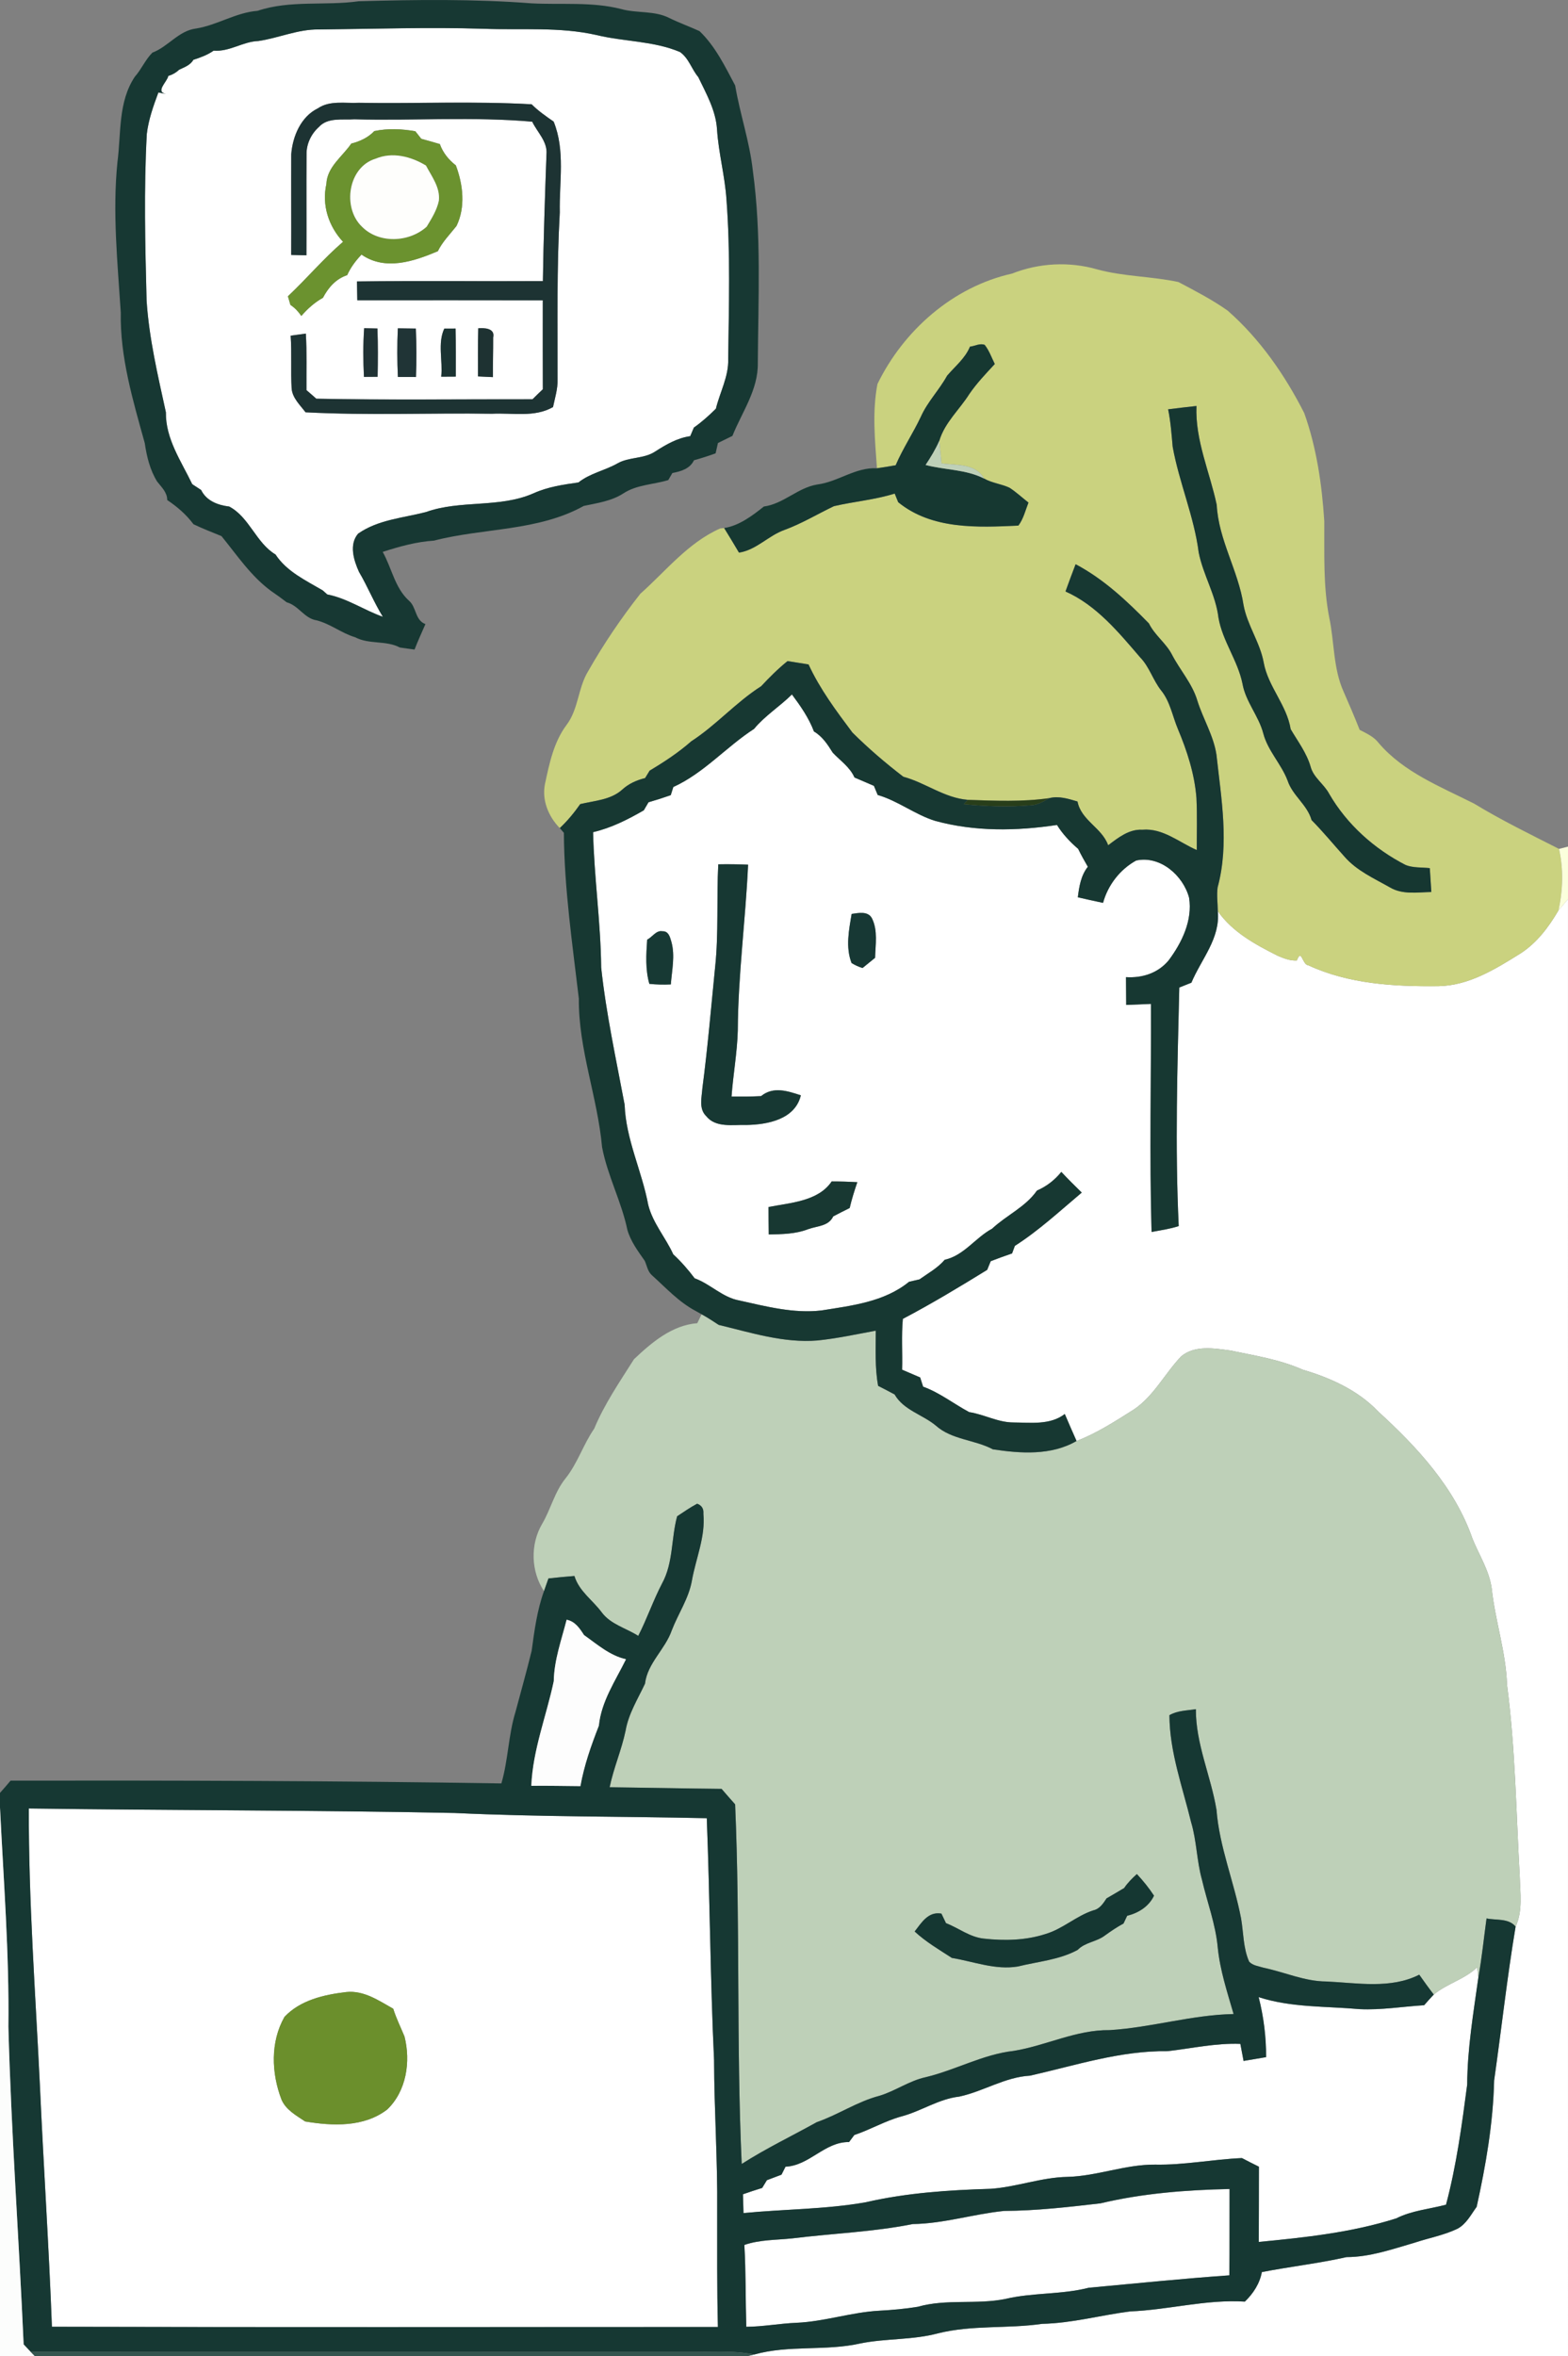 <?xml version="1.0" encoding="UTF-8" standalone="no"?>
<!-- Created with Inkscape (http://www.inkscape.org/) -->

<svg
   width="132.645mm"
   height="199.311mm"
   viewBox="0 0 132.645 199.311"
   version="1.1"
   id="svg5"
   xml:space="preserve"
   xmlns="http://www.w3.org/2000/svg"
   xmlns:svg="http://www.w3.org/2000/svg"><rect x="0" y="0" width="132.645" height="199.311" fill="#808080" stroke="none"/><defs
     id="defs2" /><path
     d="m 26.952,2.493 c 4.65,-0.046 9.303,-0.205 13.952,-0.06 3.189,0.123 6.417,-0.18 9.557,0.529 2.346,0.572 4.808,0.487 7.063,1.436 0.755,0.533 0.974,1.443 1.545,2.117 0.677,1.408 1.485,2.826 1.587,4.417 0.127,2.004 0.67,3.955 0.801,5.958 0.339,4.477 0.201,8.975 0.145,13.458 0.053,1.492 -0.699,2.812 -1.041,4.223 -0.582,0.575 -1.192,1.125 -1.863,1.595 -0.078,0.183 -0.229,0.547 -0.307,0.727 -1.087,0.152 -2.036,0.702 -2.942,1.284 -0.967,0.656 -2.219,0.452 -3.214,1.02 -1.072,0.607 -2.325,0.833 -3.302,1.612 -1.291,0.18 -2.603,0.374 -3.799,0.917 -2.886,1.27 -6.167,0.536 -9.105,1.587 -1.937,0.501 -4.046,0.642 -5.736,1.827 -0.783,0.921 -0.367,2.254 0.078,3.235 0.73,1.235 1.263,2.575 2.018,3.796 -1.591,-0.557 -3.02,-1.566 -4.706,-1.891 -0.095,-0.085 -0.282,-0.254 -0.377,-0.339 -1.439,-0.847 -3.055,-1.598 -3.997,-3.037 -1.647,-0.984 -2.205,-3.15 -3.916,-4.057 -0.96,-0.116 -1.93,-0.476 -2.378,-1.401 -0.25,-0.166 -0.501,-0.328 -0.751,-0.49 -0.935,-1.947 -2.261,-3.828 -2.23,-6.082 -0.681,-3.126 -1.429,-6.265 -1.633,-9.469 -0.12,-4.688 -0.236,-9.387 0.018,-14.076 0.145,-1.214 0.557,-2.371 0.981,-3.51 0.166,0.035 0.494,0.099 0.656,0.134 -0.963,-0.191 0.092,-1.034 0.183,-1.531 0.353,-0.106 0.66,-0.282 0.928,-0.533 0.445,-0.208 0.935,-0.381 1.196,-0.833 0.6,-0.191 1.192,-0.409 1.711,-0.773 1.351,0.109 2.462,-0.769 3.785,-0.815 1.711,-0.25 3.337,-0.998 5.094,-0.977 m -0.056,6.668 c -1.439,0.702 -2.138,2.36 -2.258,3.877 -0.014,2.84 0.011,5.683 -0.004,8.527 0.321,0.007 0.967,0.025 1.288,0.032 0.018,-2.847 -0.014,-5.697 0.011,-8.548 -0.018,-0.864 0.392,-1.725 1.034,-2.297 0.751,-0.843 2,-0.589 3.009,-0.66 5.013,0.131 10.047,-0.236 15.046,0.201 0.434,0.903 1.312,1.686 1.206,2.769 -0.131,3.57 -0.25,7.144 -0.303,10.717 -5.242,0.021 -10.485,-0.035 -15.727,0.028 0.007,0.529 0.018,1.062 0.028,1.591 5.232,0 10.46,-0.011 15.692,0.004 -0.004,2.508 -0.004,5.016 0.004,7.525 -0.296,0.279 -0.586,0.557 -0.875,0.847 -6.096,-0.011 -12.196,0.074 -18.292,-0.049 -0.272,-0.243 -0.55,-0.487 -0.829,-0.723 -0.014,-1.595 0.042,-3.189 -0.053,-4.784 -0.43,0.056 -0.857,0.116 -1.284,0.176 0.099,1.485 0,2.977 0.081,4.466 0.071,0.818 0.713,1.393 1.175,2.014 5.253,0.279 10.527,0.046 15.787,0.123 1.722,-0.088 3.577,0.335 5.151,-0.564 0.162,-0.773 0.406,-1.538 0.385,-2.335 0.011,-4.713 -0.078,-9.43 0.187,-14.136 -0.053,-2.568 0.476,-5.225 -0.519,-7.676 -0.649,-0.448 -1.302,-0.903 -1.863,-1.464 -4.868,-0.275 -9.754,-0.046 -14.63,-0.127 -1.147,0.06 -2.434,-0.222 -3.447,0.466 m 4.766,1.93 c -0.529,0.554 -1.217,0.868 -1.947,1.055 -0.755,1.111 -2.043,1.961 -2.106,3.425 -0.395,1.774 0.187,3.574 1.411,4.882 -1.658,1.425 -3.069,3.108 -4.664,4.607 0.053,0.183 0.159,0.547 0.212,0.73 0.37,0.243 0.674,0.568 0.924,0.935 0.526,-0.607 1.125,-1.147 1.827,-1.535 0.452,-0.861 1.097,-1.605 2.05,-1.916 0.293,-0.653 0.72,-1.224 1.214,-1.739 2.011,1.393 4.431,0.572 6.456,-0.286 0.392,-0.804 1.03,-1.436 1.577,-2.131 0.78,-1.602 0.557,-3.507 -0.053,-5.129 -0.61,-0.473 -1.094,-1.072 -1.355,-1.803 -0.522,-0.155 -1.044,-0.3 -1.57,-0.445 -0.127,-0.159 -0.377,-0.48 -0.504,-0.639 -1.15,-0.201 -2.325,-0.254 -3.471,-0.014 m -0.857,16.672 c -0.095,1.369 -0.085,2.745 -0.018,4.117 0.385,-0.004 0.773,-0.004 1.157,-0.007 0.028,-1.362 0.035,-2.723 -0.014,-4.085 -0.377,-0.007 -0.751,-0.018 -1.125,-0.025 m 2.85,0.011 c -0.064,1.369 -0.06,2.741 0.004,4.113 0.512,0 1.02,0 1.531,0.004 0.049,-1.365 0.046,-2.731 -0.011,-4.096 -0.508,-0.007 -1.016,-0.014 -1.524,-0.021 m 3.669,4.092 c 0.307,0 0.924,-0.004 1.231,-0.007 0,-1.355 0.011,-2.709 -0.018,-4.064 -0.236,0 -0.713,0.004 -0.953,0.004 -0.582,1.228 -0.113,2.731 -0.261,4.068 m 3.133,-4.096 c -0.039,1.358 -0.025,2.713 -0.025,4.071 0.318,0.014 0.949,0.046 1.266,0.06 -0.011,-1.118 0.028,-2.237 0.021,-3.351 0.18,-0.79 -0.744,-0.822 -1.263,-0.78 m 23.336,33.884 c 0.928,-1.122 2.173,-1.891 3.2,-2.91 0.727,0.977 1.429,1.983 1.863,3.133 0.716,0.42 1.161,1.104 1.587,1.789 0.639,0.681 1.453,1.217 1.841,2.103 0.547,0.236 1.097,0.469 1.644,0.706 0.081,0.194 0.24,0.579 0.321,0.773 1.722,0.497 3.147,1.658 4.851,2.187 3.358,0.924 6.893,0.868 10.315,0.349 0.48,0.773 1.104,1.436 1.792,2.025 0.25,0.515 0.529,1.012 0.818,1.51 -0.586,0.741 -0.734,1.672 -0.847,2.582 0.709,0.166 1.418,0.321 2.134,0.473 0.409,-1.506 1.439,-2.836 2.805,-3.584 2.028,-0.437 3.969,1.259 4.473,3.147 0.303,1.923 -0.607,3.796 -1.725,5.295 -0.896,1.087 -2.233,1.513 -3.612,1.425 0.007,0.78 0.011,1.566 0.018,2.349 0.695,-0.025 1.393,-0.053 2.092,-0.085 0.025,6.428 -0.131,12.862 0.053,19.29 0.769,-0.145 1.552,-0.254 2.297,-0.497 -0.318,-6.724 -0.113,-13.455 0.049,-20.179 0.339,-0.138 0.681,-0.275 1.023,-0.409 0.833,-1.986 2.462,-3.75 2.233,-6.054 1.245,1.785 3.186,2.829 5.08,3.782 0.504,0.215 1.048,0.43 1.609,0.395 0.402,-1.069 0.455,0.374 0.97,0.406 3.433,1.591 7.295,1.806 11.024,1.764 2.575,-0.049 4.815,-1.45 6.932,-2.769 1.383,-0.896 2.385,-2.233 3.207,-3.641 0.268,-0.318 0.536,-0.631 0.804,-0.949 V 199.311 H 63.176 l 0.635,-0.152 c 2.939,-0.822 6.025,-0.268 8.985,-0.938 2.159,-0.434 4.396,-0.275 6.537,-0.847 2.896,-0.727 5.898,-0.381 8.834,-0.808 2.519,-0.053 4.953,-0.734 7.44,-1.051 3.253,-0.131 6.428,-1.034 9.705,-0.829 0.709,-0.688 1.252,-1.513 1.436,-2.498 2.385,-0.462 4.798,-0.734 7.165,-1.266 1.983,-0.004 3.856,-0.667 5.74,-1.214 1.203,-0.402 2.473,-0.628 3.627,-1.178 0.762,-0.395 1.154,-1.196 1.64,-1.863 0.776,-3.514 1.393,-7.077 1.478,-10.682 0.617,-4.336 1.094,-8.7 1.817,-13.021 0.617,-1.33 0.385,-2.826 0.349,-4.24 -0.307,-5.408 -0.37,-10.837 -1.076,-16.21 -0.088,-2.766 -1.002,-5.405 -1.295,-8.146 -0.208,-1.517 -1.065,-2.826 -1.63,-4.223 -1.489,-4.297 -4.674,-7.74 -7.976,-10.753 -1.707,-1.796 -4.046,-2.847 -6.385,-3.535 -1.94,-0.864 -4.053,-1.189 -6.117,-1.623 -1.372,-0.183 -3.002,-0.469 -4.159,0.49 -1.386,1.45 -2.311,3.355 -4.008,4.501 -1.559,0.981 -3.115,2 -4.847,2.663 -0.342,-0.758 -0.667,-1.52 -0.995,-2.282 -1.238,0.956 -2.882,0.723 -4.343,0.716 -1.309,0 -2.469,-0.681 -3.743,-0.875 -1.312,-0.702 -2.491,-1.644 -3.898,-2.152 -0.064,-0.194 -0.187,-0.586 -0.25,-0.78 -0.508,-0.222 -1.016,-0.441 -1.528,-0.656 0.042,-1.436 -0.071,-2.872 0.064,-4.3 2.438,-1.281 4.791,-2.702 7.133,-4.145 0.078,-0.183 0.226,-0.55 0.3,-0.734 0.596,-0.229 1.199,-0.452 1.806,-0.656 0.06,-0.159 0.176,-0.48 0.236,-0.639 2.036,-1.302 3.814,-2.956 5.659,-4.508 -0.586,-0.575 -1.171,-1.15 -1.729,-1.75 -0.55,0.684 -1.249,1.231 -2.06,1.577 -0.97,1.397 -2.579,2.085 -3.796,3.228 -1.432,0.773 -2.364,2.258 -4.008,2.628 -0.593,0.695 -1.401,1.136 -2.134,1.658 -0.222,0.049 -0.663,0.152 -0.885,0.205 -2.088,1.704 -4.84,2.014 -7.408,2.424 -2.346,0.275 -4.674,-0.339 -6.946,-0.843 -1.432,-0.258 -2.441,-1.393 -3.782,-1.877 -0.543,-0.727 -1.143,-1.411 -1.81,-2.028 -0.646,-1.425 -1.732,-2.639 -2.117,-4.184 -0.533,-2.857 -1.891,-5.532 -1.997,-8.474 -0.72,-3.856 -1.566,-7.698 -1.983,-11.603 -0.039,-3.828 -0.6,-7.624 -0.684,-11.448 1.535,-0.356 2.935,-1.065 4.29,-1.849 0.099,-0.169 0.296,-0.512 0.399,-0.681 0.631,-0.18 1.259,-0.381 1.88,-0.6 0.056,-0.173 0.166,-0.519 0.219,-0.691 2.579,-1.168 4.477,-3.394 6.833,-4.918 m -3.03,11.455 c -0.152,2.903 0.042,5.817 -0.268,8.71 -0.339,3.415 -0.631,6.83 -1.076,10.231 -0.053,0.783 -0.321,1.725 0.318,2.353 0.811,1.023 2.268,0.713 3.408,0.755 1.792,-0.028 4.117,-0.473 4.604,-2.508 -1.129,-0.37 -2.332,-0.776 -3.365,0.067 -0.833,0.042 -1.665,0.046 -2.498,0.039 0.134,-1.87 0.48,-3.722 0.529,-5.599 0.025,-4.685 0.66,-9.338 0.871,-14.016 -0.84,-0.039 -1.683,-0.046 -2.522,-0.032 m 11.282,4.198 c -0.229,1.362 -0.526,2.815 -0.007,4.152 0.289,0.18 0.596,0.321 0.928,0.423 0.353,-0.293 0.706,-0.579 1.062,-0.864 0.028,-1.104 0.247,-2.3 -0.261,-3.33 -0.332,-0.646 -1.147,-0.462 -1.722,-0.381 m -17.297,2.173 c -0.088,1.249 -0.166,2.522 0.183,3.743 0.603,0.06 1.21,0.078 1.817,0.046 0.088,-1.196 0.377,-2.42 0.046,-3.605 -0.113,-0.395 -0.24,-0.917 -0.758,-0.889 -0.526,-0.106 -0.857,0.497 -1.288,0.706 m 15.607,20.454 c -1.132,1.686 -3.507,1.803 -5.341,2.163 0,0.773 0.007,1.549 0.018,2.321 1.115,-0.021 2.258,-0.032 3.316,-0.441 0.762,-0.282 1.746,-0.24 2.138,-1.087 0.462,-0.243 0.924,-0.476 1.393,-0.709 0.173,-0.741 0.399,-1.464 0.646,-2.184 -0.723,-0.042 -1.446,-0.064 -2.17,-0.064 M 2.438,152.974 c 12.009,0.166 24.014,0.141 36.019,0.381 7.105,0.335 14.22,0.282 21.332,0.441 0.268,6.823 0.296,13.652 0.617,20.472 0.011,4.237 0.307,8.474 0.265,12.714 0.007,3.281 -0.025,6.565 0.06,9.85 -18.778,-0.004 -37.56,0.032 -56.339,-0.018 -0.254,-6.805 -0.709,-13.607 -1.016,-20.408 -0.377,-7.807 -0.96,-15.61 -0.938,-23.431 m 21.629,17.625 c -1.206,2.124 -1.111,4.759 -0.254,6.996 0.374,0.878 1.249,1.344 2,1.852 2.325,0.388 4.985,0.504 6.95,-1.016 1.626,-1.563 1.99,-4.053 1.457,-6.17 -0.321,-0.783 -0.702,-1.542 -0.953,-2.349 -1.228,-0.691 -2.494,-1.57 -3.979,-1.411 -1.87,0.222 -3.877,0.674 -5.221,2.099 m 97.222,-1.887 c 1.118,-0.931 2.607,-1.281 3.669,-2.307 0.025,0.215 0.078,0.646 0.106,0.861 -0.42,3.009 -0.931,6.011 -0.945,9.059 -0.448,3.408 -0.907,6.837 -1.792,10.164 -1.408,0.374 -2.893,0.49 -4.209,1.157 -3.764,1.196 -7.715,1.616 -11.631,1.993 0.014,-2.124 0.007,-4.244 0.014,-6.364 -0.483,-0.24 -0.963,-0.48 -1.439,-0.73 -2.459,0.106 -4.886,0.603 -7.355,0.554 -2.515,-0.021 -4.897,0.974 -7.405,1.037 -2.208,0.039 -4.297,0.857 -6.491,1.009 -3.538,0.106 -7.101,0.339 -10.562,1.136 -3.422,0.607 -6.907,0.579 -10.351,0.917 -0.018,-0.533 -0.032,-1.062 -0.046,-1.591 0.536,-0.191 1.079,-0.367 1.626,-0.536 0.099,-0.162 0.3,-0.49 0.399,-0.656 0.409,-0.159 0.822,-0.314 1.235,-0.466 0.085,-0.169 0.254,-0.504 0.339,-0.674 2.039,-0.095 3.306,-2.11 5.376,-2.085 0.109,-0.148 0.335,-0.448 0.445,-0.596 1.358,-0.452 2.596,-1.189 3.979,-1.57 1.676,-0.441 3.15,-1.482 4.897,-1.679 2.046,-0.437 3.87,-1.655 5.994,-1.771 3.842,-0.868 7.659,-2.127 11.635,-2.071 2.05,-0.236 4.078,-0.699 6.152,-0.617 0.092,0.476 0.18,0.96 0.272,1.443 0.635,-0.109 1.27,-0.219 1.905,-0.321 0.011,-1.707 -0.208,-3.422 -0.628,-5.076 2.766,0.896 5.676,0.758 8.541,1.016 1.827,0.088 3.637,-0.219 5.457,-0.332 0.268,-0.307 0.536,-0.61 0.815,-0.903 m -28.183,17.66 c 3.57,-0.847 7.246,-1.132 10.908,-1.21 -0.011,2.434 0.011,4.868 -0.018,7.303 -3.972,0.279 -7.934,0.688 -11.899,1.051 -2.311,0.593 -4.727,0.395 -7.045,0.945 -2.441,0.497 -4.988,-0.025 -7.405,0.663 -1.072,0.176 -2.159,0.272 -3.246,0.332 -2.367,0.123 -4.65,0.921 -7.02,1.023 -1.422,0.057 -2.826,0.328 -4.251,0.339 -0.067,-2.307 -0.028,-4.618 -0.162,-6.925 1.312,-0.455 2.709,-0.409 4.071,-0.557 3.397,-0.42 6.826,-0.54 10.181,-1.21 2.621,-0.035 5.133,-0.85 7.722,-1.111 2.734,-0.014 5.45,-0.328 8.163,-0.642"
     style="fill:#ffffff;fill-opacity:1;fill-rule:nonzero;stroke:none;stroke-width:0.353"
     id="path1678" /><path
     d="m 21.788,0.916 c 2.762,-0.928 5.711,-0.409 8.558,-0.811 4.861,-0.134 9.74,-0.198 14.598,0.176 2.533,0.138 5.112,-0.152 7.599,0.483 1.341,0.377 2.819,0.113 4.085,0.762 0.833,0.409 1.707,0.723 2.551,1.108 1.341,1.288 2.152,2.981 3.013,4.597 0.406,2.417 1.224,4.748 1.492,7.193 0.741,5.394 0.455,10.848 0.423,16.274 0.042,2.275 -1.337,4.152 -2.148,6.174 -0.409,0.198 -0.818,0.399 -1.224,0.6 -0.049,0.219 -0.148,0.656 -0.198,0.875 -0.603,0.219 -1.214,0.413 -1.831,0.586 -0.342,0.723 -1.104,0.938 -1.827,1.079 -0.085,0.148 -0.258,0.448 -0.346,0.596 -1.259,0.385 -2.667,0.385 -3.796,1.125 -1.002,0.653 -2.208,0.818 -3.355,1.062 -3.873,2.155 -8.481,1.849 -12.672,2.935 -1.489,0.095 -2.921,0.497 -4.336,0.953 0.766,1.362 1.027,3.041 2.215,4.12 0.656,0.55 0.508,1.662 1.401,1.986 -0.31,0.716 -0.642,1.425 -0.921,2.155 -0.413,-0.056 -0.829,-0.109 -1.242,-0.173 -1.175,-0.624 -2.6,-0.24 -3.782,-0.868 -1.15,-0.339 -2.103,-1.143 -3.27,-1.432 -1.034,-0.162 -1.52,-1.256 -2.522,-1.524 -0.42,-0.328 -0.854,-0.639 -1.291,-0.935 -1.729,-1.263 -2.896,-3.034 -4.226,-4.664 -0.794,-0.325 -1.595,-0.635 -2.367,-1.005 -0.607,-0.815 -1.383,-1.485 -2.223,-2.046 0,-0.653 -0.48,-1.087 -0.85,-1.559 -0.61,-0.981 -0.885,-2.127 -1.051,-3.26 -0.998,-3.605 -2.099,-7.264 -2.028,-11.042 C 9.945,22.206 9.507,17.955 9.934,13.718 c 0.321,-2.434 0.042,-5.087 1.471,-7.228 0.564,-0.628 0.893,-1.453 1.489,-2.039 1.337,-0.501 2.223,-1.863 3.701,-2.039 1.796,-0.293 3.362,-1.355 5.193,-1.496 M 26.952,2.493 c -1.757,-0.021 -3.383,0.727 -5.094,0.977 -1.323,0.046 -2.434,0.924 -3.785,0.815 -0.519,0.363 -1.111,0.582 -1.711,0.773 -0.261,0.452 -0.751,0.624 -1.196,0.833 -0.268,0.25 -0.575,0.427 -0.928,0.533 -0.092,0.497 -1.147,1.341 -0.183,1.531 -0.162,-0.035 -0.49,-0.099 -0.656,-0.134 -0.423,1.139 -0.836,2.297 -0.981,3.51 -0.254,4.688 -0.138,9.387 -0.018,14.076 0.205,3.203 0.953,6.343 1.633,9.469 -0.032,2.254 1.295,4.135 2.23,6.082 0.25,0.162 0.501,0.325 0.751,0.49 0.448,0.924 1.418,1.284 2.378,1.401 1.711,0.907 2.268,3.073 3.916,4.057 0.942,1.439 2.558,2.191 3.997,3.037 0.095,0.085 0.282,0.254 0.377,0.339 1.686,0.325 3.115,1.333 4.706,1.891 -0.755,-1.221 -1.288,-2.561 -2.018,-3.796 -0.445,-0.981 -0.861,-2.314 -0.078,-3.235 1.69,-1.185 3.799,-1.326 5.736,-1.827 2.939,-1.051 6.219,-0.318 9.105,-1.587 1.196,-0.543 2.508,-0.737 3.799,-0.917 0.977,-0.78 2.23,-1.005 3.302,-1.612 0.995,-0.568 2.247,-0.363 3.214,-1.02 0.907,-0.582 1.856,-1.132 2.942,-1.284 0.078,-0.18 0.229,-0.543 0.307,-0.727 0.67,-0.469 1.281,-1.02 1.863,-1.595 0.342,-1.411 1.094,-2.731 1.041,-4.223 0.056,-4.484 0.194,-8.982 -0.145,-13.458 -0.131,-2.004 -0.674,-3.955 -0.801,-5.958 -0.102,-1.591 -0.91,-3.009 -1.587,-4.417 -0.572,-0.674 -0.79,-1.584 -1.545,-2.117 -2.254,-0.949 -4.717,-0.864 -7.063,-1.436 -3.14,-0.709 -6.368,-0.406 -9.557,-0.529 -4.65,-0.145 -9.303,0.014 -13.952,0.06 m 33.81,70.616 c 0.84,-0.014 1.683,-0.007 2.522,0.032 -0.212,4.678 -0.847,9.331 -0.871,14.016 -0.049,1.877 -0.395,3.729 -0.529,5.599 0.833,0.007 1.665,0.004 2.498,-0.039 1.034,-0.843 2.237,-0.437 3.365,-0.067 -0.487,2.036 -2.812,2.48 -4.604,2.508 -1.139,-0.042 -2.596,0.268 -3.408,-0.755 -0.639,-0.628 -0.37,-1.57 -0.318,-2.353 0.445,-3.401 0.737,-6.816 1.076,-10.231 0.31,-2.893 0.116,-5.807 0.268,-8.71"
     style="fill:#173833;fill-opacity:1;fill-rule:nonzero;stroke:none;stroke-width:0.353"
     id="path1680" /><path
     d="m 26.896,9.161 c 1.012,-0.688 2.3,-0.406 3.447,-0.466 4.875,0.081 9.761,-0.148 14.63,0.127 0.561,0.561 1.214,1.016 1.863,1.464 0.995,2.452 0.466,5.108 0.519,7.676 -0.265,4.706 -0.176,9.423 -0.187,14.136 0.021,0.797 -0.222,1.563 -0.385,2.335 -1.573,0.9 -3.429,0.476 -5.151,0.564 -5.26,-0.078 -10.534,0.155 -15.787,-0.123 -0.462,-0.621 -1.104,-1.196 -1.175,-2.014 -0.081,-1.489 0.018,-2.981 -0.081,-4.466 0.427,-0.06 0.854,-0.12 1.284,-0.176 0.095,1.595 0.039,3.189 0.053,4.784 0.279,0.236 0.557,0.48 0.829,0.723 6.096,0.123 12.196,0.039 18.292,0.049 0.289,-0.289 0.579,-0.568 0.875,-0.847 -0.007,-2.508 -0.007,-5.016 -0.004,-7.525 -5.232,-0.014 -10.46,-0.004 -15.692,-0.004 -0.011,-0.529 -0.021,-1.062 -0.028,-1.591 5.242,-0.064 10.485,-0.007 15.727,-0.028 0.053,-3.574 0.173,-7.147 0.303,-10.717 0.106,-1.083 -0.773,-1.866 -1.206,-2.769 -4.999,-0.437 -10.033,-0.071 -15.046,-0.201 -1.009,0.071 -2.258,-0.183 -3.009,0.66 -0.642,0.572 -1.051,1.432 -1.034,2.297 -0.025,2.85 0.007,5.701 -0.011,8.548 -0.321,-0.007 -0.967,-0.025 -1.288,-0.032 0.014,-2.843 -0.011,-5.687 0.004,-8.527 0.12,-1.517 0.818,-3.175 2.258,-3.877"
     style="fill:#1d3333;fill-opacity:1;fill-rule:nonzero;stroke:none;stroke-width:0.353"
     id="path1682" /><path
     d="m 31.662,11.09 c 1.147,-0.24 2.321,-0.187 3.471,0.014 0.127,0.159 0.377,0.48 0.504,0.639 0.526,0.145 1.048,0.289 1.57,0.445 0.261,0.73 0.744,1.33 1.355,1.803 0.61,1.623 0.833,3.528 0.053,5.129 -0.547,0.695 -1.185,1.326 -1.577,2.131 -2.025,0.857 -4.445,1.679 -6.456,0.286 -0.494,0.515 -0.921,1.087 -1.214,1.739 -0.953,0.31 -1.598,1.055 -2.05,1.916 -0.702,0.388 -1.302,0.928 -1.827,1.535 -0.25,-0.367 -0.554,-0.691 -0.924,-0.935 -0.053,-0.183 -0.159,-0.547 -0.212,-0.73 1.595,-1.499 3.006,-3.182 4.664,-4.607 -1.224,-1.309 -1.806,-3.108 -1.411,-4.882 0.064,-1.464 1.351,-2.314 2.106,-3.425 0.73,-0.187 1.418,-0.501 1.947,-1.055 m 0.109,2.335 c -2.325,0.699 -2.829,4.128 -1.168,5.733 1.432,1.471 4.008,1.358 5.489,0.018 0.42,-0.695 0.868,-1.401 1.034,-2.208 0.12,-1.111 -0.607,-2.039 -1.094,-2.967 -1.266,-0.766 -2.843,-1.175 -4.262,-0.575"
     style="fill:#6b922f;fill-opacity:1;fill-rule:nonzero;stroke:none;stroke-width:0.353"
     id="path1684" /><path
     d="m 31.771,13.426 c 1.418,-0.6 2.995,-0.191 4.262,0.575 0.487,0.928 1.214,1.856 1.094,2.967 -0.166,0.808 -0.614,1.513 -1.034,2.208 -1.482,1.341 -4.057,1.453 -5.489,-0.018 -1.662,-1.605 -1.157,-5.034 1.168,-5.733"
     style="fill:#fefefc;fill-opacity:1;fill-rule:nonzero;stroke:none;stroke-width:0.353"
     id="path1686" /><path
     d="m 85.598,23.148 c 2.282,-0.907 4.851,-1.044 7.214,-0.363 2.251,0.617 4.611,0.582 6.879,1.072 1.415,0.748 2.858,1.492 4.166,2.42 2.727,2.395 4.837,5.44 6.473,8.661 1.048,2.932 1.496,6.043 1.697,9.137 0.021,2.727 -0.109,5.472 0.42,8.163 0.441,2.081 0.325,4.297 1.214,6.265 0.469,1.069 0.931,2.145 1.358,3.231 0.582,0.303 1.214,0.582 1.619,1.125 2.117,2.473 5.225,3.683 8.057,5.112 2.321,1.411 4.77,2.607 7.19,3.835 0.385,1.714 0.328,3.489 -0.046,5.2 -0.822,1.408 -1.824,2.745 -3.207,3.641 -2.117,1.319 -4.357,2.72 -6.932,2.769 -3.729,0.042 -7.592,-0.173 -11.024,-1.764 -0.515,-0.032 -0.568,-1.475 -0.97,-0.406 -0.561,0.035 -1.104,-0.18 -1.609,-0.395 -1.894,-0.953 -3.835,-1.997 -5.08,-3.782 -0.004,-0.67 -0.106,-1.341 -0.014,-2.007 0.998,-3.683 0.307,-7.514 -0.099,-11.229 -0.247,-1.616 -1.132,-3.027 -1.616,-4.568 -0.43,-1.446 -1.471,-2.582 -2.152,-3.902 -0.508,-0.977 -1.457,-1.633 -1.944,-2.628 -1.866,-1.909 -3.821,-3.75 -6.202,-5.009 -0.289,0.769 -0.586,1.531 -0.857,2.307 2.607,1.157 4.484,3.44 6.304,5.56 0.79,0.808 1.094,1.937 1.789,2.815 0.758,0.938 0.953,2.155 1.408,3.242 0.787,1.87 1.422,3.831 1.577,5.863 0.071,1.464 0.025,2.928 0.028,4.392 -1.499,-0.653 -2.861,-1.87 -4.604,-1.718 -1.129,-0.064 -2.046,0.674 -2.893,1.312 -0.529,-1.489 -2.282,-2.092 -2.593,-3.701 -0.773,-0.229 -1.573,-0.487 -2.381,-0.286 -2.282,0.325 -4.597,0.222 -6.893,0.145 -1.986,-0.155 -3.581,-1.446 -5.461,-1.954 -1.51,-1.157 -2.956,-2.399 -4.307,-3.739 -1.369,-1.827 -2.752,-3.676 -3.711,-5.761 -0.593,-0.095 -1.185,-0.187 -1.778,-0.282 -0.801,0.646 -1.531,1.376 -2.233,2.127 -2.127,1.355 -3.799,3.291 -5.913,4.66 -1.083,0.953 -2.286,1.743 -3.517,2.477 -0.099,0.159 -0.289,0.473 -0.385,0.631 -0.713,0.176 -1.39,0.473 -1.937,0.977 -0.974,0.878 -2.339,0.931 -3.552,1.224 -0.512,0.73 -1.076,1.418 -1.729,2.028 -0.96,-0.984 -1.535,-2.374 -1.245,-3.757 0.37,-1.722 0.741,-3.528 1.82,-4.967 1.016,-1.337 0.963,-3.136 1.831,-4.551 1.302,-2.286 2.783,-4.48 4.41,-6.544 2.17,-1.93 4.032,-4.318 6.752,-5.524 l 0.339,-0.039 c 0.423,0.691 0.847,1.379 1.256,2.081 1.475,-0.226 2.473,-1.429 3.838,-1.916 1.464,-0.536 2.798,-1.344 4.195,-2.014 1.704,-0.395 3.464,-0.54 5.14,-1.065 0.074,0.183 0.222,0.547 0.296,0.73 2.85,2.325 6.713,2.138 10.167,1.979 0.43,-0.572 0.593,-1.291 0.854,-1.947 -0.533,-0.416 -1.03,-0.882 -1.598,-1.252 -0.691,-0.328 -1.485,-0.395 -2.155,-0.78 -0.723,-1.305 -2.342,-1.108 -3.605,-1.288 -0.064,-0.639 -0.123,-1.277 -0.183,-1.916 0.466,-1.549 1.707,-2.625 2.544,-3.958 0.628,-0.914 1.397,-1.718 2.148,-2.529 -0.275,-0.543 -0.473,-1.136 -0.854,-1.616 -0.402,-0.166 -0.84,0.106 -1.245,0.148 -0.409,0.995 -1.259,1.662 -1.937,2.459 -0.66,1.203 -1.647,2.194 -2.212,3.454 -0.656,1.401 -1.528,2.692 -2.138,4.12 -0.529,0.092 -1.055,0.183 -1.584,0.254 -0.169,-2.364 -0.409,-4.78 0.042,-7.123 2.212,-4.54 6.385,-8.22 11.37,-9.338 m 13.219,11.476 c 0.215,1.041 0.289,2.103 0.385,3.164 0.543,3.027 1.81,5.884 2.201,8.943 0.374,1.894 1.443,3.588 1.672,5.514 0.339,1.979 1.637,3.627 2.032,5.588 0.268,1.528 1.372,2.72 1.76,4.209 0.388,1.471 1.517,2.572 2.053,3.976 0.42,1.284 1.662,2.039 2.032,3.351 0.974,0.984 1.852,2.057 2.78,3.087 1.041,1.199 2.515,1.849 3.87,2.618 1.055,0.617 2.318,0.399 3.482,0.377 -0.042,-0.674 -0.085,-1.348 -0.131,-2.018 -0.677,-0.078 -1.393,-0.011 -2.036,-0.261 -2.66,-1.365 -4.974,-3.433 -6.477,-6.029 -0.441,-0.833 -1.33,-1.365 -1.573,-2.304 -0.339,-1.164 -1.079,-2.131 -1.683,-3.161 -0.328,-2.039 -1.905,-3.591 -2.279,-5.62 -0.307,-1.718 -1.401,-3.179 -1.711,-4.893 -0.441,-2.9 -2.113,-5.496 -2.265,-8.453 -0.586,-2.783 -1.838,-5.472 -1.714,-8.371 -0.801,0.085 -1.602,0.183 -2.399,0.282"
     style="fill:#cad27f;fill-opacity:1;fill-rule:nonzero;stroke:none;stroke-width:0.353"
     id="path1688" /><path
     d="m 30.805,27.763 c 0.374,0.007 0.748,0.018 1.125,0.025 0.049,1.362 0.042,2.723 0.014,4.085 -0.385,0.004 -0.773,0.004 -1.157,0.007 -0.067,-1.372 -0.078,-2.748 0.018,-4.117"
     style="fill:#203234;fill-opacity:1;fill-rule:nonzero;stroke:none;stroke-width:0.353"
     id="path1690" /><path
     d="m 33.655,27.773 c 0.508,0.007 1.016,0.014 1.524,0.021 0.056,1.365 0.06,2.731 0.011,4.096 -0.512,-0.004 -1.02,-0.004 -1.531,-0.004 -0.064,-1.372 -0.067,-2.745 -0.004,-4.113"
     style="fill:#203436;fill-opacity:1;fill-rule:nonzero;stroke:none;stroke-width:0.353"
     id="path1692" /><path
     d="m 37.324,31.865 c 0.148,-1.337 -0.321,-2.84 0.261,-4.068 0.24,0 0.716,-0.004 0.953,-0.004 0.028,1.355 0.018,2.709 0.018,4.064 -0.307,0.004 -0.924,0.007 -1.231,0.007"
     style="fill:#1b3332;fill-opacity:1;fill-rule:nonzero;stroke:none;stroke-width:0.353"
     id="path1694" /><path
     d="m 40.457,27.77 c 0.519,-0.042 1.443,-0.011 1.263,0.78 0.007,1.115 -0.032,2.233 -0.021,3.351 -0.318,-0.014 -0.949,-0.046 -1.266,-0.06 0,-1.358 -0.014,-2.713 0.025,-4.071"
     style="fill:#1e3232;fill-opacity:1;fill-rule:nonzero;stroke:none;stroke-width:0.353"
     id="path1696" /><path
     d="m 82.056,29.322 c 0.406,-0.042 0.843,-0.314 1.245,-0.148 0.381,0.48 0.579,1.072 0.854,1.616 -0.751,0.811 -1.52,1.616 -2.148,2.529 -0.836,1.333 -2.078,2.409 -2.544,3.958 -0.314,0.723 -0.727,1.397 -1.161,2.053 1.64,0.434 3.411,0.363 4.949,1.15 0.67,0.385 1.464,0.452 2.155,0.78 0.568,0.37 1.065,0.836 1.598,1.252 -0.261,0.656 -0.423,1.376 -0.854,1.947 -3.454,0.159 -7.317,0.346 -10.167,-1.979 -0.074,-0.183 -0.222,-0.547 -0.296,-0.73 -1.676,0.526 -3.436,0.67 -5.14,1.065 -1.397,0.67 -2.731,1.478 -4.195,2.014 -1.365,0.487 -2.364,1.69 -3.838,1.916 -0.409,-0.702 -0.833,-1.39 -1.256,-2.081 1.256,-0.191 2.381,-1.037 3.362,-1.82 1.672,-0.226 2.872,-1.602 4.526,-1.863 1.757,-0.226 3.21,-1.468 5.038,-1.372 0.529,-0.071 1.055,-0.162 1.584,-0.254 0.61,-1.429 1.482,-2.72 2.138,-4.12 0.564,-1.259 1.552,-2.251 2.212,-3.454 0.677,-0.797 1.528,-1.464 1.937,-2.459"
     style="fill:#163831;fill-opacity:1;fill-rule:nonzero;stroke:none;stroke-width:0.353"
     id="path1698" /><path
     d="m 98.817,34.624 c 0.797,-0.099 1.598,-0.198 2.399,-0.282 -0.123,2.9 1.129,5.588 1.714,8.371 0.152,2.956 1.824,5.553 2.265,8.453 0.31,1.714 1.404,3.175 1.711,4.893 0.374,2.028 1.951,3.581 2.279,5.62 0.603,1.03 1.344,1.997 1.683,3.161 0.243,0.938 1.132,1.471 1.573,2.304 1.503,2.596 3.817,4.664 6.477,6.029 0.642,0.25 1.358,0.183 2.036,0.261 0.046,0.67 0.088,1.344 0.131,2.018 -1.164,0.021 -2.427,0.24 -3.482,-0.377 -1.355,-0.769 -2.829,-1.418 -3.87,-2.618 -0.928,-1.03 -1.806,-2.103 -2.78,-3.087 -0.37,-1.312 -1.612,-2.067 -2.032,-3.351 -0.536,-1.404 -1.665,-2.505 -2.053,-3.976 -0.388,-1.489 -1.492,-2.681 -1.76,-4.209 -0.395,-1.961 -1.693,-3.609 -2.032,-5.588 -0.229,-1.926 -1.298,-3.619 -1.672,-5.514 -0.392,-3.059 -1.658,-5.916 -2.201,-8.943 -0.095,-1.062 -0.169,-2.124 -0.385,-3.164"
     style="fill:#163731;fill-opacity:1;fill-rule:nonzero;stroke:none;stroke-width:0.353"
     id="path1700" /><path
     d="m 78.303,39.33 c 0.434,-0.656 0.847,-1.33 1.161,-2.053 0.06,0.639 0.12,1.277 0.183,1.916 1.263,0.18 2.882,-0.018 3.605,1.288 -1.538,-0.787 -3.309,-0.716 -4.949,-1.15 m -18.951,71.843 c 0.497,0.272 0.97,0.582 1.446,0.896 2.734,0.656 5.496,1.552 8.35,1.319 1.662,-0.169 3.298,-0.526 4.939,-0.829 0,1.559 -0.085,3.126 0.198,4.667 0.466,0.236 0.931,0.476 1.393,0.727 0.762,1.33 2.367,1.7 3.489,2.635 1.348,1.206 3.274,1.182 4.826,2.007 2.346,0.356 4.946,0.536 7.077,-0.706 1.732,-0.663 3.288,-1.683 4.847,-2.663 1.697,-1.147 2.621,-3.052 4.008,-4.501 1.157,-0.96 2.787,-0.674 4.159,-0.49 2.064,0.434 4.177,0.758 6.117,1.623 2.339,0.688 4.678,1.739 6.385,3.535 3.302,3.013 6.488,6.456 7.976,10.753 0.564,1.397 1.422,2.706 1.63,4.223 0.293,2.741 1.206,5.38 1.295,8.146 0.706,5.373 0.769,10.802 1.076,16.21 0.035,1.415 0.268,2.91 -0.349,4.24 -0.593,-0.723 -1.64,-0.519 -2.459,-0.691 -0.229,1.665 -0.395,3.337 -0.691,4.992 -0.028,-0.215 -0.081,-0.646 -0.106,-0.861 -1.062,1.027 -2.551,1.376 -3.669,2.307 -0.427,-0.55 -0.829,-1.115 -1.228,-1.679 -2.424,1.228 -5.246,0.695 -7.849,0.575 -1.849,-0.004 -3.545,-0.794 -5.327,-1.164 -0.416,-0.134 -0.903,-0.176 -1.214,-0.512 -0.512,-1.154 -0.473,-2.445 -0.684,-3.665 -0.589,-3.083 -1.831,-6.025 -2.078,-9.176 -0.473,-2.861 -1.76,-5.574 -1.746,-8.516 -0.751,0.12 -1.563,0.113 -2.237,0.508 0.014,3.111 1.108,6.061 1.834,9.049 0.476,1.584 0.473,3.267 0.917,4.858 0.445,1.912 1.157,3.771 1.337,5.736 0.191,1.93 0.804,3.782 1.341,5.634 -3.542,0.07 -6.953,1.143 -10.485,1.362 -2.822,-0.042 -5.373,1.312 -8.121,1.757 -2.596,0.293 -4.918,1.619 -7.437,2.223 -1.397,0.3 -2.568,1.171 -3.926,1.577 -1.866,0.487 -3.475,1.598 -5.288,2.226 -2.12,1.182 -4.311,2.226 -6.354,3.538 -0.462,-10.135 -0.12,-20.285 -0.557,-30.42 -0.388,-0.434 -0.769,-0.871 -1.147,-1.309 -3.157,-0.032 -6.315,-0.099 -9.469,-0.138 0.335,-1.623 1.009,-3.154 1.348,-4.777 0.247,-1.436 1.034,-2.685 1.644,-3.983 0.212,-1.75 1.704,-2.896 2.261,-4.501 0.543,-1.415 1.436,-2.695 1.704,-4.202 0.335,-1.891 1.161,-3.722 0.974,-5.676 0.035,-0.416 -0.138,-0.699 -0.526,-0.843 -0.589,0.31 -1.136,0.695 -1.693,1.062 -0.512,1.873 -0.318,3.93 -1.27,5.673 -0.755,1.443 -1.277,2.995 -2.021,4.445 -1.027,-0.656 -2.335,-0.974 -3.087,-1.986 -0.766,-1.041 -1.923,-1.789 -2.311,-3.08 -0.734,0.056 -1.468,0.127 -2.198,0.208 -0.127,0.356 -0.254,0.713 -0.377,1.072 -1.111,-1.665 -1.175,-3.969 -0.155,-5.694 0.73,-1.238 1.051,-2.692 1.961,-3.824 1.03,-1.277 1.51,-2.882 2.441,-4.226 0.871,-2.095 2.159,-3.965 3.365,-5.874 1.496,-1.415 3.207,-2.875 5.355,-3.048 0.092,-0.187 0.272,-0.561 0.363,-0.748 m 35.747,48.528 c -0.49,0.3 -0.991,0.582 -1.489,0.875 -0.282,0.427 -0.575,0.893 -1.115,1.012 -1.443,0.466 -2.575,1.563 -4.032,1.997 -1.683,0.55 -3.489,0.589 -5.235,0.395 -1.178,-0.12 -2.131,-0.893 -3.203,-1.312 -0.095,-0.201 -0.289,-0.603 -0.385,-0.804 -1.118,-0.198 -1.679,0.762 -2.265,1.513 0.945,0.878 2.071,1.538 3.15,2.237 1.852,0.307 3.679,1.041 5.588,0.723 1.711,-0.423 3.478,-0.55 5.052,-1.401 0.628,-0.653 1.609,-0.681 2.307,-1.221 0.508,-0.367 1.023,-0.716 1.573,-1.012 0.078,-0.162 0.233,-0.49 0.307,-0.653 0.967,-0.243 1.831,-0.78 2.272,-1.7 -0.427,-0.656 -0.921,-1.263 -1.45,-1.831 -0.395,0.356 -0.776,0.737 -1.076,1.182"
     style="fill:#bed0b8;fill-opacity:1;fill-rule:nonzero;stroke:none;stroke-width:0.353"
     id="path1702" /><path
     d="m 90.135,50.033 c 0.272,-0.776 0.568,-1.538 0.857,-2.307 2.381,1.259 4.336,3.101 6.202,5.009 0.487,0.995 1.436,1.651 1.944,2.628 0.681,1.319 1.722,2.455 2.152,3.902 0.483,1.542 1.369,2.953 1.616,4.568 0.406,3.715 1.097,7.546 0.099,11.229 -0.092,0.667 0.011,1.337 0.014,2.007 0.229,2.304 -1.401,4.068 -2.233,6.054 -0.342,0.134 -0.684,0.272 -1.023,0.409 -0.162,6.724 -0.367,13.455 -0.049,20.179 -0.744,0.243 -1.528,0.353 -2.297,0.497 -0.183,-6.428 -0.028,-12.862 -0.053,-19.29 -0.699,0.032 -1.397,0.06 -2.092,0.085 -0.007,-0.783 -0.011,-1.57 -0.018,-2.349 1.379,0.088 2.716,-0.339 3.612,-1.425 1.118,-1.499 2.028,-3.373 1.725,-5.295 -0.504,-1.887 -2.445,-3.584 -4.473,-3.147 -1.365,0.748 -2.395,2.078 -2.805,3.584 -0.716,-0.152 -1.425,-0.307 -2.134,-0.473 0.113,-0.91 0.261,-1.841 0.847,-2.582 -0.289,-0.497 -0.568,-0.995 -0.818,-1.51 -0.688,-0.589 -1.312,-1.252 -1.792,-2.025 -3.422,0.519 -6.957,0.575 -10.315,-0.349 -1.704,-0.529 -3.129,-1.69 -4.851,-2.187 -0.081,-0.194 -0.24,-0.579 -0.321,-0.773 -0.547,-0.236 -1.097,-0.469 -1.644,-0.706 -0.388,-0.885 -1.203,-1.422 -1.841,-2.103 -0.427,-0.684 -0.871,-1.369 -1.587,-1.789 -0.434,-1.15 -1.136,-2.155 -1.863,-3.133 -1.027,1.02 -2.272,1.789 -3.2,2.91 -2.357,1.524 -4.255,3.75 -6.833,4.918 -0.053,0.173 -0.162,0.519 -0.219,0.691 -0.621,0.219 -1.249,0.42 -1.88,0.6 -0.102,0.169 -0.3,0.512 -0.399,0.681 -1.355,0.783 -2.755,1.492 -4.29,1.849 0.085,3.824 0.646,7.62 0.684,11.448 0.416,3.905 1.263,7.747 1.983,11.603 0.106,2.942 1.464,5.616 1.997,8.474 0.385,1.545 1.471,2.759 2.117,4.184 0.667,0.617 1.266,1.302 1.81,2.028 1.341,0.483 2.349,1.619 3.782,1.877 2.272,0.504 4.6,1.118 6.946,0.843 2.568,-0.409 5.32,-0.72 7.408,-2.424 0.222,-0.053 0.663,-0.155 0.885,-0.205 0.734,-0.522 1.542,-0.963 2.134,-1.658 1.644,-0.37 2.575,-1.856 4.008,-2.628 1.217,-1.143 2.826,-1.831 3.796,-3.228 0.811,-0.346 1.51,-0.893 2.06,-1.577 0.557,0.6 1.143,1.175 1.729,1.75 -1.845,1.552 -3.623,3.207 -5.659,4.508 -0.06,0.159 -0.176,0.48 -0.236,0.639 -0.607,0.205 -1.21,0.427 -1.806,0.656 -0.074,0.183 -0.222,0.55 -0.3,0.734 -2.342,1.443 -4.695,2.865 -7.133,4.145 -0.134,1.429 -0.021,2.865 -0.064,4.3 0.512,0.215 1.02,0.434 1.528,0.656 0.064,0.194 0.187,0.586 0.25,0.78 1.408,0.508 2.586,1.45 3.898,2.152 1.274,0.194 2.434,0.875 3.743,0.875 1.46,0.007 3.104,0.24 4.343,-0.716 0.328,0.762 0.653,1.524 0.995,2.282 -2.131,1.242 -4.731,1.062 -7.077,0.706 -1.552,-0.826 -3.478,-0.801 -4.826,-2.007 -1.122,-0.935 -2.727,-1.305 -3.489,-2.635 -0.462,-0.25 -0.928,-0.49 -1.393,-0.727 -0.282,-1.542 -0.198,-3.108 -0.198,-4.667 -1.64,0.303 -3.277,0.66 -4.939,0.829 -2.854,0.233 -5.616,-0.663 -8.35,-1.319 -0.476,-0.314 -0.949,-0.624 -1.446,-0.896 -0.123,-0.071 -0.367,-0.205 -0.49,-0.275 -1.436,-0.755 -2.519,-1.954 -3.708,-3.023 -0.36,-0.31 -0.427,-0.811 -0.61,-1.221 -0.572,-0.818 -1.192,-1.644 -1.471,-2.618 -0.497,-2.395 -1.686,-4.59 -2.141,-6.999 -0.381,-4.23 -2.004,-8.276 -1.965,-12.559 -0.547,-4.66 -1.238,-9.324 -1.266,-14.03 -0.085,-0.099 -0.258,-0.3 -0.346,-0.402 0.653,-0.61 1.217,-1.298 1.729,-2.028 1.214,-0.293 2.579,-0.346 3.552,-1.224 0.547,-0.504 1.224,-0.801 1.937,-0.977 0.095,-0.159 0.286,-0.473 0.385,-0.631 1.231,-0.734 2.434,-1.524 3.517,-2.477 2.113,-1.369 3.785,-3.306 5.913,-4.66 0.702,-0.751 1.432,-1.482 2.233,-2.127 0.593,0.095 1.185,0.187 1.778,0.282 0.96,2.085 2.342,3.933 3.711,5.761 1.351,1.341 2.798,2.582 4.307,3.739 1.88,0.508 3.475,1.799 5.461,1.954 -0.088,0.092 -0.265,0.275 -0.349,0.367 1.863,0.183 3.747,0.254 5.616,0.095 0.6,-0.007 1.118,-0.325 1.626,-0.607 0.808,-0.201 1.609,0.056 2.381,0.286 0.31,1.609 2.064,2.212 2.593,3.701 0.847,-0.639 1.764,-1.376 2.893,-1.312 1.743,-0.152 3.104,1.065 4.604,1.718 -0.004,-1.464 0.042,-2.928 -0.028,-4.392 -0.155,-2.032 -0.79,-3.993 -1.577,-5.863 -0.455,-1.087 -0.649,-2.304 -1.408,-3.242 -0.695,-0.878 -0.998,-2.007 -1.789,-2.815 -1.82,-2.12 -3.697,-4.403 -6.304,-5.56"
     style="fill:#173832;fill-opacity:1;fill-rule:nonzero;stroke:none;stroke-width:0.353"
     id="path1704" /><path
     d="m 81.876,67.658 c 2.297,0.078 4.611,0.18 6.893,-0.145 -0.508,0.282 -1.027,0.6 -1.626,0.607 -1.87,0.159 -3.754,0.088 -5.616,-0.095 0.085,-0.092 0.261,-0.275 0.349,-0.367"
     style="fill:#283e1a;fill-opacity:1;fill-rule:nonzero;stroke:none;stroke-width:0.353"
     id="path1706" /><path
     d="m 131.886,71.807 c 0.191,-0.049 0.568,-0.145 0.758,-0.194 v 4.445 c -0.268,0.318 -0.536,0.631 -0.804,0.949 0.374,-1.711 0.43,-3.485 0.046,-5.2"
     style="fill:#fbffdc;fill-opacity:1;fill-rule:nonzero;stroke:none;stroke-width:0.353"
     id="path1708" /><path
     d="m 72.044,77.307 c 0.575,-0.081 1.39,-0.265 1.722,0.381 0.508,1.03 0.289,2.226 0.261,3.33 -0.356,0.286 -0.709,0.572 -1.062,0.864 -0.332,-0.102 -0.639,-0.243 -0.928,-0.423 -0.519,-1.337 -0.222,-2.79 0.007,-4.152"
     style="fill:#173834;fill-opacity:1;fill-rule:nonzero;stroke:none;stroke-width:0.353"
     id="path1710" /><path
     d="m 54.748,79.48 c 0.43,-0.208 0.762,-0.811 1.288,-0.706 0.519,-0.028 0.646,0.494 0.758,0.889 0.332,1.185 0.042,2.409 -0.046,3.605 -0.607,0.032 -1.214,0.014 -1.817,-0.046 -0.349,-1.221 -0.272,-2.494 -0.183,-3.743"
     style="fill:#173934;fill-opacity:1;fill-rule:nonzero;stroke:none;stroke-width:0.353"
     id="path1712" /><path
     d="m 70.354,99.934 c 0.723,0 1.446,0.021 2.17,0.064 -0.247,0.72 -0.473,1.443 -0.646,2.184 -0.469,0.233 -0.931,0.466 -1.393,0.709 -0.392,0.847 -1.376,0.804 -2.138,1.087 -1.058,0.409 -2.201,0.42 -3.316,0.441 -0.011,-0.773 -0.018,-1.549 -0.018,-2.321 1.834,-0.36 4.209,-0.476 5.341,-2.163"
     style="fill:#183832;fill-opacity:1;fill-rule:nonzero;stroke:none;stroke-width:0.353"
     id="path1714" /><path
     d="m 57.284,128.255 c 0.557,-0.367 1.104,-0.751 1.693,-1.062 0.388,0.145 0.561,0.427 0.526,0.843 0.187,1.954 -0.639,3.785 -0.974,5.676 -0.268,1.506 -1.161,2.787 -1.704,4.202 -0.557,1.605 -2.05,2.752 -2.261,4.501 -0.61,1.298 -1.397,2.547 -1.644,3.983 -0.339,1.623 -1.012,3.154 -1.348,4.777 3.154,0.039 6.311,0.106 9.469,0.138 0.377,0.437 0.758,0.875 1.147,1.309 0.437,10.135 0.095,20.285 0.557,30.42 2.043,-1.312 4.233,-2.357 6.354,-3.538 1.813,-0.628 3.422,-1.739 5.288,-2.226 1.358,-0.406 2.529,-1.277 3.926,-1.577 2.519,-0.603 4.84,-1.93 7.437,-2.223 2.748,-0.445 5.299,-1.799 8.121,-1.757 3.531,-0.219 6.943,-1.291 10.485,-1.362 -0.536,-1.852 -1.15,-3.704 -1.341,-5.634 -0.18,-1.965 -0.893,-3.824 -1.337,-5.736 -0.445,-1.591 -0.441,-3.274 -0.917,-4.858 -0.727,-2.988 -1.82,-5.937 -1.834,-9.049 0.674,-0.395 1.485,-0.388 2.237,-0.508 -0.014,2.942 1.274,5.655 1.746,8.516 0.247,3.15 1.489,6.092 2.078,9.176 0.212,1.221 0.173,2.512 0.684,3.665 0.31,0.335 0.797,0.377 1.214,0.512 1.782,0.37 3.478,1.161 5.327,1.164 2.603,0.12 5.426,0.653 7.849,-0.575 0.399,0.564 0.801,1.129 1.228,1.679 -0.279,0.293 -0.547,0.596 -0.815,0.903 -1.82,0.113 -3.63,0.42 -5.457,0.332 -2.865,-0.258 -5.775,-0.12 -8.541,-1.016 0.42,1.655 0.639,3.369 0.628,5.076 -0.635,0.102 -1.27,0.212 -1.905,0.321 -0.092,-0.483 -0.18,-0.967 -0.272,-1.443 -2.074,-0.081 -4.103,0.381 -6.152,0.617 -3.976,-0.057 -7.793,1.203 -11.635,2.071 -2.124,0.116 -3.948,1.333 -5.994,1.771 -1.746,0.198 -3.221,1.238 -4.897,1.679 -1.383,0.381 -2.621,1.118 -3.979,1.57 -0.109,0.148 -0.335,0.448 -0.445,0.596 -2.071,-0.025 -3.337,1.99 -5.376,2.085 -0.085,0.169 -0.254,0.504 -0.339,0.674 -0.413,0.152 -0.825,0.307 -1.235,0.466 -0.099,0.166 -0.3,0.494 -0.399,0.656 -0.547,0.169 -1.09,0.346 -1.626,0.536 0.014,0.529 0.028,1.058 0.046,1.591 3.443,-0.339 6.929,-0.31 10.351,-0.917 3.461,-0.797 7.024,-1.03 10.562,-1.136 2.194,-0.152 4.283,-0.97 6.491,-1.009 2.508,-0.064 4.889,-1.058 7.405,-1.037 2.469,0.049 4.897,-0.448 7.355,-0.554 0.476,0.25 0.956,0.49 1.439,0.73 -0.007,2.12 0,4.24 -0.014,6.364 3.916,-0.377 7.867,-0.797 11.631,-1.993 1.316,-0.667 2.801,-0.783 4.209,-1.157 0.885,-3.327 1.344,-6.756 1.792,-10.164 0.014,-3.048 0.526,-6.05 0.945,-9.059 0.296,-1.655 0.462,-3.327 0.691,-4.992 0.818,0.173 1.866,-0.032 2.459,0.691 -0.723,4.322 -1.199,8.685 -1.817,13.021 -0.085,3.605 -0.702,7.168 -1.478,10.682 -0.487,0.667 -0.878,1.468 -1.64,1.863 -1.154,0.55 -2.424,0.776 -3.627,1.178 -1.884,0.547 -3.757,1.21 -5.74,1.214 -2.367,0.533 -4.78,0.804 -7.165,1.266 -0.183,0.984 -0.727,1.81 -1.436,2.498 -3.277,-0.205 -6.452,0.699 -9.705,0.829 -2.487,0.318 -4.921,0.998 -7.44,1.051 -2.935,0.427 -5.937,0.081 -8.834,0.808 -2.141,0.572 -4.378,0.413 -6.537,0.847 -2.96,0.67 -6.047,0.116 -8.985,0.938 -1.852,-0.377 -3.739,-0.194 -5.613,-0.215 -18.535,-0.014 -37.073,0.021 -55.608,-0.014 -0.198,-0.212 -0.395,-0.42 -0.589,-0.624 -0.395,-8.957 -1.051,-17.903 -1.291,-26.868 0.078,-6.191 -0.406,-12.368 -0.709,-18.546 v -1.235 C 0.303,151.316 0.603,150.967 0.896,150.617 c 13.839,-0.018 27.679,0.014 41.518,0.236 0.582,-1.986 0.586,-4.082 1.196,-6.057 0.459,-1.718 0.942,-3.433 1.365,-5.158 0.233,-1.704 0.455,-3.425 1.044,-5.052 0.123,-0.36 0.25,-0.716 0.377,-1.072 0.73,-0.081 1.464,-0.152 2.198,-0.208 0.388,1.291 1.545,2.039 2.311,3.08 0.751,1.012 2.06,1.33 3.087,1.986 0.744,-1.45 1.266,-3.002 2.021,-4.445 0.953,-1.743 0.758,-3.799 1.27,-5.673 m -9.349,8.752 c -0.437,1.718 -1.058,3.408 -1.09,5.203 -0.624,2.953 -1.771,5.8 -1.898,8.848 1.383,-0.018 2.769,0.014 4.152,0.025 0.314,-1.764 0.91,-3.45 1.559,-5.108 0.205,-2.064 1.404,-3.81 2.297,-5.623 -1.369,-0.307 -2.434,-1.259 -3.549,-2.046 -0.37,-0.572 -0.755,-1.157 -1.471,-1.298 M 2.438,152.974 c -0.021,7.821 0.561,15.625 0.938,23.431 0.307,6.802 0.762,13.603 1.016,20.408 18.778,0.049 37.56,0.014 56.339,0.018 -0.085,-3.284 -0.053,-6.569 -0.06,-9.85 0.042,-4.24 -0.254,-8.477 -0.265,-12.714 -0.321,-6.819 -0.349,-13.649 -0.617,-20.472 -7.112,-0.159 -14.228,-0.106 -21.332,-0.441 -12.005,-0.24 -24.01,-0.215 -36.019,-0.381 m 90.667,33.397 c -2.713,0.314 -5.429,0.628 -8.163,0.642 -2.589,0.261 -5.101,1.076 -7.722,1.111 -3.355,0.67 -6.784,0.79 -10.181,1.21 -1.362,0.148 -2.759,0.102 -4.071,0.557 0.134,2.307 0.095,4.618 0.162,6.925 1.425,-0.011 2.829,-0.282 4.251,-0.339 2.371,-0.102 4.653,-0.9 7.02,-1.023 1.087,-0.06 2.173,-0.155 3.246,-0.332 2.417,-0.688 4.964,-0.166 7.405,-0.663 2.318,-0.55 4.734,-0.353 7.045,-0.945 3.965,-0.363 7.927,-0.773 11.899,-1.051 0.028,-2.434 0.007,-4.868 0.018,-7.303 -3.662,0.078 -7.338,0.363 -10.908,1.21"
     style="fill:#163833;fill-opacity:1;fill-rule:nonzero;stroke:none;stroke-width:0.353"
     id="path1716" /><path
     d="m 47.935,137.007 c 0.716,0.141 1.101,0.727 1.471,1.298 1.115,0.787 2.18,1.739 3.549,2.046 -0.893,1.813 -2.092,3.56 -2.297,5.623 -0.649,1.658 -1.245,3.344 -1.559,5.108 -1.383,-0.011 -2.769,-0.042 -4.152,-0.025 0.127,-3.048 1.274,-5.895 1.898,-8.848 0.032,-1.796 0.653,-3.485 1.09,-5.203"
     style="fill:#fdfdfd;fill-opacity:1;fill-rule:nonzero;stroke:none;stroke-width:0.353"
     id="path1718" /><path
     d="M -1.2711979e-5,152.893 C 0.303,159.07 0.787,165.247 0.709,171.438 c 0.24,8.964 0.896,17.911 1.291,26.868 0.194,0.205 0.392,0.413 0.589,0.624 l 0.37,0.381 H -1.2711979e-5 v -46.419"
     style="fill:#fcfdfc;fill-opacity:1;fill-rule:nonzero;stroke:none;stroke-width:0.353"
     id="path1720" /><path
     d="m 95.098,159.701 c 0.3,-0.445 0.681,-0.826 1.076,-1.182 0.529,0.568 1.023,1.175 1.45,1.831 -0.441,0.921 -1.305,1.457 -2.272,1.7 -0.074,0.162 -0.229,0.49 -0.307,0.653 -0.55,0.296 -1.065,0.646 -1.573,1.012 -0.699,0.54 -1.679,0.568 -2.307,1.221 -1.573,0.85 -3.341,0.977 -5.052,1.401 -1.909,0.318 -3.736,-0.416 -5.588,-0.723 -1.079,-0.699 -2.205,-1.358 -3.15,-2.237 0.586,-0.751 1.147,-1.711 2.265,-1.513 0.095,0.201 0.289,0.603 0.385,0.804 1.072,0.42 2.025,1.192 3.203,1.312 1.746,0.194 3.552,0.155 5.235,-0.395 1.457,-0.434 2.589,-1.531 4.032,-1.997 0.54,-0.12 0.833,-0.586 1.115,-1.012 0.497,-0.293 0.998,-0.575 1.489,-0.875"
     style="fill:#153732;fill-opacity:1;fill-rule:nonzero;stroke:none;stroke-width:0.353"
     id="path1722" /><path
     d="m 24.066,170.599 c 1.344,-1.425 3.351,-1.877 5.221,-2.099 1.485,-0.159 2.752,0.72 3.979,1.411 0.25,0.808 0.631,1.566 0.953,2.349 0.533,2.117 0.169,4.607 -1.457,6.17 -1.965,1.52 -4.625,1.404 -6.95,1.016 -0.751,-0.508 -1.626,-0.974 -2,-1.852 -0.857,-2.237 -0.953,-4.872 0.254,-6.996"
     style="fill:#6b8f2c;fill-opacity:1;fill-rule:nonzero;stroke:none;stroke-width:0.353"
     id="path1724" /><path
     d="m 2.589,198.93 c 18.535,0.035 37.073,0 55.608,0.014 1.873,0.021 3.761,-0.162 5.613,0.215 l -0.635,0.152 H 2.96 l -0.37,-0.381"
     style="fill:#34554f;fill-opacity:1;fill-rule:nonzero;stroke:none;stroke-width:0.353"
     id="path1726" /></svg>
